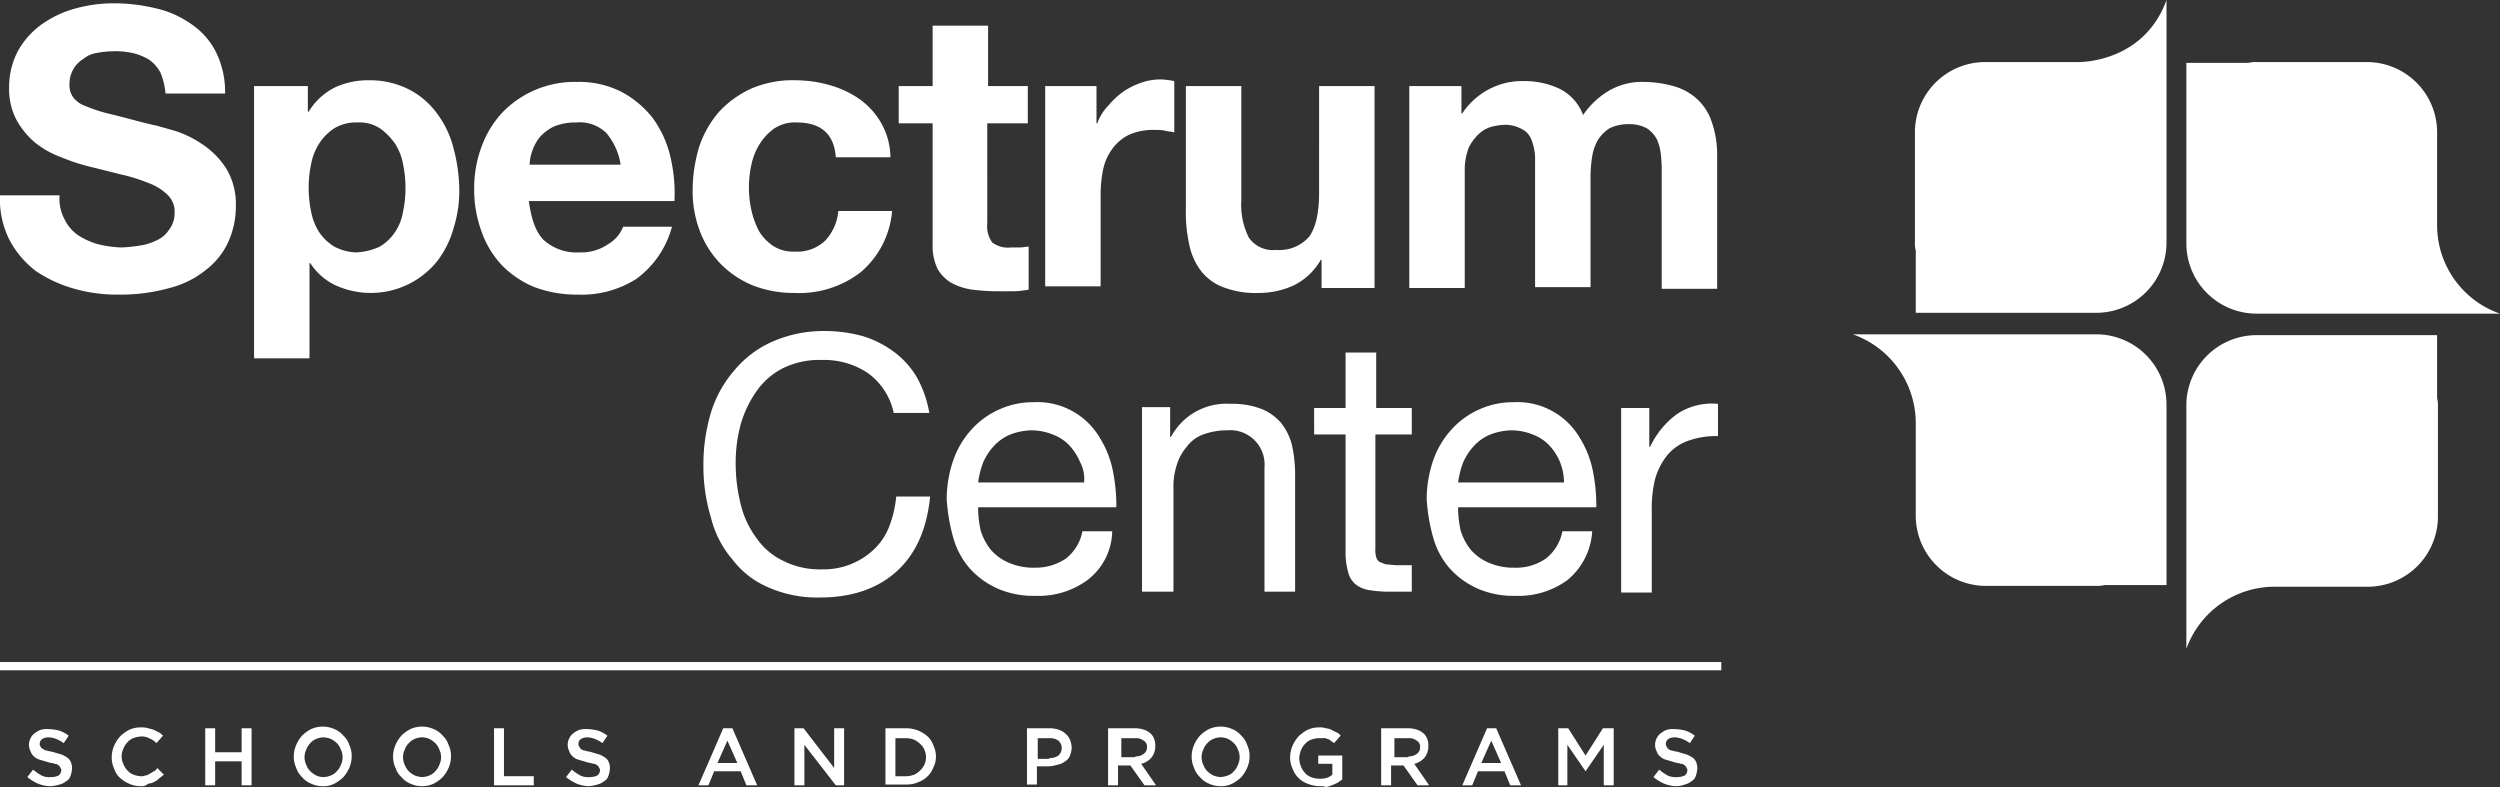 <?xml version="1.0" encoding="UTF-8"?> <svg xmlns="http://www.w3.org/2000/svg" id="Layer_1" data-name="Layer 1" viewBox="0 0 302.1 95.1"><rect x="0" y="0" width="302.1" height="95.1" fill="#333333" stroke="none"/><defs><style>.cls-1,.cls-2{fill:#fff;}.cls-2{stroke:#fff;stroke-miterlimit:10;}</style></defs><path class="cls-1" d="M7.8,26a4.94,4.94,0,0,0,1.6,1.9A8.81,8.81,0,0,0,11.8,29a13.51,13.51,0,0,0,2.8.4,14.92,14.92,0,0,0,2.1-.2,6.46,6.46,0,0,0,2.1-.6,3.44,3.44,0,0,0,1.6-1.3,3.3,3.3,0,0,0,.7-2.1,2.79,2.79,0,0,0-.9-2.2,6.42,6.42,0,0,0-2.3-1.4,20.23,20.23,0,0,0-3.2-1l-3.6-.9a22.85,22.85,0,0,1-3.7-1.2,11.07,11.07,0,0,1-3.2-1.8A9.66,9.66,0,0,1,2,14a8,8,0,0,1-.9-3.9A9.36,9.36,0,0,1,2.2,5.6,9.85,9.85,0,0,1,5.1,2.4,12.9,12.9,0,0,1,9.2.5a17.4,17.4,0,0,1,4.5-.6,21.57,21.57,0,0,1,5.1.6,12,12,0,0,1,4.3,1.9,8.92,8.92,0,0,1,3,3.4,10.86,10.86,0,0,1,1.1,5H20a8.34,8.34,0,0,0-.6-2.5A4.39,4.39,0,0,0,18,6.7a7,7,0,0,0-2-.8,10.14,10.14,0,0,0-2.5-.2,11,11,0,0,0-1.8.2,3.29,3.29,0,0,0-1.6.7,3.5,3.5,0,0,0-1.7,3,2.54,2.54,0,0,0,.4,1.6,3.08,3.08,0,0,0,1.5,1.1,18.9,18.9,0,0,0,3.1,1c1.3.3,3,.8,5.1,1.3.6.1,1.5.4,2.6.7a12.51,12.51,0,0,1,3.3,1.6,10,10,0,0,1,2.9,2.9,8.29,8.29,0,0,1,1.2,4.6,10.36,10.36,0,0,1-.9,4.3,8.88,8.88,0,0,1-2.7,3.4,11.38,11.38,0,0,1-4.4,2.2,22,22,0,0,1-6.1.8A19,19,0,0,1,9,34.4a16.17,16.17,0,0,1-4.6-2.1,11.44,11.44,0,0,1-3.2-3.7A10.88,10.88,0,0,1,0,23.1H7.2A5.2,5.2,0,0,0,7.8,26m38.1,3.3a5.81,5.81,0,0,0,1.8-1.7,6.26,6.26,0,0,0,1-2.5,13.58,13.58,0,0,0,.3-2.9,14.28,14.28,0,0,0-.3-2.9,6.91,6.91,0,0,0-1-2.5A7.69,7.69,0,0,0,45.9,15a4.53,4.53,0,0,0-2.7-.7,5.07,5.07,0,0,0-2.8.7,6.17,6.17,0,0,0-1.8,1.8,6.91,6.91,0,0,0-1,2.5,13.58,13.58,0,0,0-.3,2.9,14.28,14.28,0,0,0,.3,2.9,6.91,6.91,0,0,0,1,2.5,5.81,5.81,0,0,0,1.8,1.7,6,6,0,0,0,2.7.7A7.68,7.68,0,0,0,45.9,29.3ZM37.2,9.9V13h.1a7.8,7.8,0,0,1,3.1-2.9,9.46,9.46,0,0,1,4.1-.9,10.43,10.43,0,0,1,4.9,1.1,9.57,9.57,0,0,1,3.4,2.9,11.68,11.68,0,0,1,2,4.2,20.12,20.12,0,0,1,.7,5,14.87,14.87,0,0,1-.7,4.7,11.58,11.58,0,0,1-2,4A10.3,10.3,0,0,1,40.6,34a7.36,7.36,0,0,1-3.1-2.7h-.1V42.8H30.7V9.9Zm36.1,5.7a4.64,4.64,0,0,0-3.7-1.3,6.84,6.84,0,0,0-2.7.5,5.86,5.86,0,0,0-1.7,1.3,5.56,5.56,0,0,0-.9,1.7,5,5,0,0,0-.3,1.6H75a7.88,7.88,0,0,0-1.7-3.8M65.7,28.5A5.92,5.92,0,0,0,70,30a5.78,5.78,0,0,0,3.5-1,4.23,4.23,0,0,0,1.8-2.1h5.9a11.49,11.49,0,0,1-4.3,6.3,12.34,12.34,0,0,1-7.1,1.9,14.56,14.56,0,0,1-5.2-.9,11.6,11.6,0,0,1-3.9-2.6,11.31,11.31,0,0,1-2.5-4.1,14.56,14.56,0,0,1-.9-5.2,14.4,14.4,0,0,1,.9-5.1,12.22,12.22,0,0,1,2.5-4.1,12.15,12.15,0,0,1,9-3.7,11.33,11.33,0,0,1,5.4,1.2,11.81,11.81,0,0,1,3.8,3.2A12.84,12.84,0,0,1,81,18.4a19.08,19.08,0,0,1,.5,5.4H63.9c.3,2.1.8,3.7,1.8,4.7M96.3,14.3a4.53,4.53,0,0,0-2.7.7,6.56,6.56,0,0,0-1.8,1.9,7.71,7.71,0,0,0-1,2.5,12.65,12.65,0,0,0-.3,2.8,12.41,12.41,0,0,0,.3,2.7,10.64,10.64,0,0,0,.9,2.5,5.81,5.81,0,0,0,1.7,1.8,4.41,4.41,0,0,0,2.6.7,4.92,4.92,0,0,0,3.7-1.3,6,6,0,0,0,1.6-3.6h6.5a10.88,10.88,0,0,1-3.8,7.4,12.16,12.16,0,0,1-8,2.5,13.48,13.48,0,0,1-5-.9,11.6,11.6,0,0,1-3.9-2.6,11.35,11.35,0,0,1-2.5-3.9,13.48,13.48,0,0,1-.9-5,18.36,18.36,0,0,1,.8-5.3A12.45,12.45,0,0,1,86.9,13a12.14,12.14,0,0,1,3.9-2.8,12.54,12.54,0,0,1,5.3-1,15.23,15.23,0,0,1,4.2.6,11.9,11.9,0,0,1,3.6,1.7,9.06,9.06,0,0,1,2.6,2.9,8.58,8.58,0,0,1,1.1,4.1H101c-.2-2.8-1.8-4.2-4.7-4.2m27.9-4.4v4.5h-4.9V26.5a3.34,3.34,0,0,0,.6,2.3,3.17,3.17,0,0,0,2.3.6h1.1c.3,0,.7-.1,1-.1v5.2a11.08,11.08,0,0,1-1.9.2h-2a26.42,26.42,0,0,1-2.9-.2,7.32,7.32,0,0,1-2.5-.8,4.62,4.62,0,0,1-1.7-1.7,6.39,6.39,0,0,1-.6-3V14.4h-4.1V9.9h4.1V2.6h6.7V9.9Zm8.3,0v4.5h.1a5.71,5.71,0,0,1,1.3-2.1,9.76,9.76,0,0,1,1.8-1.7,9.06,9.06,0,0,1,2.2-1.1,6.9,6.9,0,0,1,2.5-.4,10.4,10.4,0,0,1,1.5.2v6.2c-.3-.1-.7-.1-1.1-.2s-.9-.1-1.3-.1a7.14,7.14,0,0,0-3.1.6,5.51,5.51,0,0,0-2,1.7,6.35,6.35,0,0,0-1.1,2.5,14.82,14.82,0,0,0-.3,3.1v11h-6.7V9.9Zm27.2,24.4V30.9h-.1a7.59,7.59,0,0,1-3.3,3.1,10.13,10.13,0,0,1-4.1.9,11,11,0,0,1-4.4-.7,6.19,6.19,0,0,1-2.7-2,7.8,7.8,0,0,1-1.4-3.2,17.28,17.28,0,0,1-.4-4.1V9.9H150V23.7a8.92,8.92,0,0,0,.9,4.5,3.53,3.53,0,0,0,3.3,1.5,4.8,4.8,0,0,0,4-1.6c.8-1.1,1.2-2.9,1.2-5.3V9.9h6.7V34.3ZM176.6,9.9v3.3h.1a8.85,8.85,0,0,1,3.2-2.9,8.54,8.54,0,0,1,4.3-1,9.9,9.9,0,0,1,4.2.9,5.76,5.76,0,0,1,2.9,3.2,9.72,9.72,0,0,1,2.9-2.8,7.83,7.83,0,0,1,4.4-1.2,13.61,13.61,0,0,1,3.6.5,6.9,6.9,0,0,1,2.8,1.5,6.43,6.43,0,0,1,1.8,2.7,11.92,11.92,0,0,1,.7,4V34.4h-6.7V20.5a17,17,0,0,0-.1-2.3,5.92,5.92,0,0,0-.5-1.9A3.74,3.74,0,0,0,199,15a4.47,4.47,0,0,0-2.2-.5,5.21,5.21,0,0,0-2.3.5,4.67,4.67,0,0,0-1.4,1.4,5.91,5.91,0,0,0-.7,2,16.35,16.35,0,0,0-.2,2.2V34.2h-6.7V18.5a6.47,6.47,0,0,0-.4-2,2.36,2.36,0,0,0-1.2-1.4,4.09,4.09,0,0,0-2.4-.5,7.38,7.38,0,0,0-1.2.2,3.68,3.68,0,0,0-1.5.8,5.86,5.86,0,0,0-1.3,1.7,7.56,7.56,0,0,0-.5,2.9V34.3h-6.7V9.9Z" transform="translate(0 0.5)"></path><path class="cls-1" d="M104.9,44.6A9.47,9.47,0,0,0,99.3,43a9.88,9.88,0,0,0-4.7,1,8.67,8.67,0,0,0-3.2,2.8,13.43,13.43,0,0,0-1.9,4,17.59,17.59,0,0,0-.6,4.6,20.15,20.15,0,0,0,.6,5,11.06,11.06,0,0,0,1.9,4.1,8.25,8.25,0,0,0,3.3,2.8,9.88,9.88,0,0,0,4.7,1,8.79,8.79,0,0,0,6.3-2.5,7.5,7.5,0,0,0,1.8-2.8,13.71,13.71,0,0,0,.8-3.5h4.1c-.4,3.9-1.7,6.9-4,9s-5.4,3.2-9.3,3.2a14.59,14.59,0,0,1-6.2-1.2,10.68,10.68,0,0,1-4.4-3.4A12.35,12.35,0,0,1,85.9,62a21.32,21.32,0,0,1-.9-6.3,21.81,21.81,0,0,1,.9-6.3,14,14,0,0,1,2.8-5.1,12.52,12.52,0,0,1,4.6-3.5,15.38,15.38,0,0,1,6.3-1.3,17.59,17.59,0,0,1,4.6.6A12.32,12.32,0,0,1,108,42a10.4,10.4,0,0,1,2.8,3.1,13.64,13.64,0,0,1,1.5,4.3H108a8,8,0,0,0-3.1-4.8m25.6,10.7a6.9,6.9,0,0,0-1.3-2,5.33,5.33,0,0,0-2-1.3,7,7,0,0,0-2.5-.5,7.51,7.51,0,0,0-2.6.5,5.58,5.58,0,0,0-2,1.4,6.9,6.9,0,0,0-1.3,2,10.55,10.55,0,0,0-.6,2.4H131a4.34,4.34,0,0,0-.5-2.5m.9,14.3a10,10,0,0,1-6.3,1.9,10.78,10.78,0,0,1-4.6-.9,10,10,0,0,1-3.3-2.4,9.47,9.47,0,0,1-2-3.7,21.92,21.92,0,0,1-.8-4.7,14.49,14.49,0,0,1,.8-4.7,10.7,10.7,0,0,1,2.2-3.7,10,10,0,0,1,3.3-2.4,9.9,9.9,0,0,1,4.2-.9,8.76,8.76,0,0,1,8,4.3,12.09,12.09,0,0,1,1.6,4.1,21.52,21.52,0,0,1,.4,4.3H118.2a12.65,12.65,0,0,0,.3,2.8,7.14,7.14,0,0,0,1.2,2.3,6,6,0,0,0,2.2,1.6,7.45,7.45,0,0,0,3.1.6,6.56,6.56,0,0,0,3.8-1.1,5.5,5.5,0,0,0,2-3.3h3.6a7.58,7.58,0,0,1-3,5.9m10-20.8v3.5h.1a7.59,7.59,0,0,1,7.2-4,9.88,9.88,0,0,1,3.7.6,6.14,6.14,0,0,1,2.4,1.7,7.07,7.07,0,0,1,1.3,2.6,16.56,16.56,0,0,1,.4,3.3V71h-3.7V56a4.15,4.15,0,0,0-4.5-4.5,8.36,8.36,0,0,0-2.9.5,4.26,4.26,0,0,0-2,1.5,5.9,5.9,0,0,0-1.2,2.2,8.25,8.25,0,0,0-.4,2.8V71H138V48.7h3.4Zm29.2,0V52h-4.4V65.8a2.79,2.79,0,0,0,.1,1,.92.92,0,0,0,.4.6,6.89,6.89,0,0,0,.8.3c.4,0,.8.1,1.4.1h1.7V71h-2.8a15.42,15.42,0,0,1-2.4-.2,3.38,3.38,0,0,1-1.6-.7,2.75,2.75,0,0,1-.9-1.5,8.52,8.52,0,0,1-.3-2.5V52h-3.8V48.8h3.8V42.1h3.7v6.7Zm17.9,6.5a6.9,6.9,0,0,0-1.3-2,5.33,5.33,0,0,0-2-1.3,7,7,0,0,0-2.5-.5,7.51,7.51,0,0,0-2.6.5,5.58,5.58,0,0,0-2,1.4,6.9,6.9,0,0,0-1.3,2,10.55,10.55,0,0,0-.6,2.4H189a7,7,0,0,0-.5-2.5m.9,14.3a10,10,0,0,1-6.3,1.9,10.78,10.78,0,0,1-4.6-.9,10,10,0,0,1-3.3-2.4,9.47,9.47,0,0,1-2-3.7,21.92,21.92,0,0,1-.8-4.7,14.49,14.49,0,0,1,.8-4.7,10.7,10.7,0,0,1,2.2-3.7,10,10,0,0,1,3.3-2.4,9.9,9.9,0,0,1,4.2-.9,8.76,8.76,0,0,1,8,4.3,12.09,12.09,0,0,1,1.6,4.1,21.52,21.52,0,0,1,.4,4.3H176.2a12.65,12.65,0,0,0,.3,2.8,7.14,7.14,0,0,0,1.2,2.3,6,6,0,0,0,2.2,1.6,7.45,7.45,0,0,0,3.1.6,6.34,6.34,0,0,0,3.8-1.1,5.5,5.5,0,0,0,2-3.3h3.6a8.23,8.23,0,0,1-3,5.9m9.9-20.8v4.7h.1a10.3,10.3,0,0,1,3.3-4,7.64,7.64,0,0,1,4.9-1.2v3.9a9.88,9.88,0,0,0-3.7.6,5.77,5.77,0,0,0-2.5,1.8,8.18,8.18,0,0,0-1.4,2.8,14.78,14.78,0,0,0-.4,3.8v9.9h-3.7V48.8Z" transform="translate(0 0.5)"></path><path class="cls-1" d="M6.1,94.5a4,4,0,0,1-1.5-.3,5.67,5.67,0,0,1-1.3-.8l.7-.9a6.07,6.07,0,0,0,1,.7,2.17,2.17,0,0,0,1.2.2,2,2,0,0,0,.9-.2.86.86,0,0,0,.3-.6.37.37,0,0,0-.1-.3c0-.1-.1-.2-.2-.3a.76.76,0,0,0-.5-.2c-.2-.1-.5-.1-.8-.2s-.7-.2-1-.3a1.61,1.61,0,0,1-.7-.4,1.27,1.27,0,0,1-.4-.6,1.7,1.7,0,0,1,0-1.6,1.47,1.47,0,0,1,.5-.6,2.51,2.51,0,0,1,.7-.4,2.77,2.77,0,0,1,.9-.1,5.9,5.9,0,0,1,1.4.2,3.88,3.88,0,0,1,1.1.6l-.6.9a4.05,4.05,0,0,0-.9-.5,2.92,2.92,0,0,0-.9-.2,1.55,1.55,0,0,0-.8.2.71.71,0,0,0-.3.6.37.37,0,0,0,.1.3q0,.15.3.3a.76.76,0,0,0,.5.2c.2.1.5.1.8.2s.7.2,1,.3a4.35,4.35,0,0,1,.7.4,1.27,1.27,0,0,1,.4.6,1.7,1.7,0,0,1,.1.7,2.92,2.92,0,0,1-.2.9,1,1,0,0,1-.5.6,2,2,0,0,1-.8.4,4.25,4.25,0,0,1-1.1.2m10.9,0a3.19,3.19,0,0,1-1.4-.3,4.13,4.13,0,0,1-1.1-.7,2.59,2.59,0,0,1-.7-1.1,3.19,3.19,0,0,1-.3-1.4,3.53,3.53,0,0,1,.3-1.4,4.13,4.13,0,0,1,.7-1.1,4.44,4.44,0,0,1,1.1-.8,3.19,3.19,0,0,1,1.4-.3,2.77,2.77,0,0,1,.9.1,6.37,6.37,0,0,1,.7.2l.6.3a2.18,2.18,0,0,1,.5.4l-.8.9a2.36,2.36,0,0,0-.9-.6,1.8,1.8,0,0,0-1-.2,2.92,2.92,0,0,0-.9.2,1.79,1.79,0,0,0-.7.5,2.18,2.18,0,0,0-.5.8,2.12,2.12,0,0,0,0,1.8,2.18,2.18,0,0,0,.5.8,1.79,1.79,0,0,0,.7.5,2.92,2.92,0,0,0,.9.2,1.27,1.27,0,0,0,.6-.1c.2,0,.3-.1.5-.2s.3-.2.5-.3.3-.2.4-.4l.8.8c-.2.2-.4.3-.6.5s-.4.3-.6.4a1.85,1.85,0,0,1-.7.2,1.1,1.1,0,0,1-.9.3m7.8-7H26v2.9h3.2V87.5h1.2v6.9H29.2V91.5H26v2.9H24.8m14.3-1a2.39,2.39,0,0,0,.9-.2,1.79,1.79,0,0,0,.7-.5,2.18,2.18,0,0,0,.5-.8,2.12,2.12,0,0,0,0-1.8,2.18,2.18,0,0,0-.5-.8,3,3,0,0,0-.7-.5,2.92,2.92,0,0,0-.9-.2,2.39,2.39,0,0,0-.9.2,1.79,1.79,0,0,0-.7.5,2.18,2.18,0,0,0-.5.8,2.12,2.12,0,0,0,0,1.8,2.18,2.18,0,0,0,.5.8,3,3,0,0,0,.7.5,2,2,0,0,0,.9.2M39,94.5a3.19,3.19,0,0,1-1.4-.3,2.84,2.84,0,0,1-1.1-.8,2.59,2.59,0,0,1-.7-1.1,3.19,3.19,0,0,1-.3-1.4,3.53,3.53,0,0,1,.3-1.4,4.13,4.13,0,0,1,.7-1.1,4.44,4.44,0,0,1,1.1-.8,3.42,3.42,0,0,1,2.8,0,2.84,2.84,0,0,1,1.1.8,2.59,2.59,0,0,1,.7,1.1,3.19,3.19,0,0,1,.3,1.4,3.53,3.53,0,0,1-.3,1.4,4.13,4.13,0,0,1-.7,1.1,4.44,4.44,0,0,1-1.1.8,2.65,2.65,0,0,1-1.4.3m12-1.1a2.39,2.39,0,0,0,.9-.2,1.79,1.79,0,0,0,.7-.5,2.18,2.18,0,0,0,.5-.8,2.12,2.12,0,0,0,0-1.8,2.18,2.18,0,0,0-.5-.8,3,3,0,0,0-.7-.5,2.13,2.13,0,0,0-1.8,0,1.79,1.79,0,0,0-.7.5,2.18,2.18,0,0,0-.5.8,2.13,2.13,0,0,0,0,1.8,2.18,2.18,0,0,0,.5.8,3,3,0,0,0,.7.5,2.92,2.92,0,0,0,.9.2m0,1.1a3.19,3.19,0,0,1-1.4-.3,2.84,2.84,0,0,1-1.1-.8,2.59,2.59,0,0,1-.7-1.1,3.19,3.19,0,0,1-.3-1.4,3.53,3.53,0,0,1,.3-1.4,4.13,4.13,0,0,1,.7-1.1,4.44,4.44,0,0,1,1.1-.8,3.42,3.42,0,0,1,2.8,0,2.84,2.84,0,0,1,1.1.8,2.59,2.59,0,0,1,.7,1.1,3.19,3.19,0,0,1,.3,1.4,3.53,3.53,0,0,1-.3,1.4,4.13,4.13,0,0,1-.7,1.1,4.44,4.44,0,0,1-1.1.8,3.19,3.19,0,0,1-1.4.3m8.7-7h1.2v5.8h3.6v1.1H59.7m11.5.1a4,4,0,0,1-1.5-.3,5.67,5.67,0,0,1-1.3-.8l.7-.9a6.07,6.07,0,0,0,1,.7,2.17,2.17,0,0,0,1.2.2,2,2,0,0,0,.9-.2.86.86,0,0,0,.3-.6.37.37,0,0,0-.1-.3c0-.1-.1-.2-.2-.3a.76.76,0,0,0-.5-.2c-.2-.1-.5-.1-.8-.2s-.7-.2-1-.3a1.61,1.61,0,0,1-.7-.4,1.27,1.27,0,0,1-.4-.6,1.7,1.7,0,0,1,0-1.6,1.47,1.47,0,0,1,.5-.6,2.51,2.51,0,0,1,.7-.4,2.77,2.77,0,0,1,.9-.1,5.9,5.9,0,0,1,1.4.2,3.88,3.88,0,0,1,1.1.6l-.6.9a4.05,4.05,0,0,0-.9-.5,2.92,2.92,0,0,0-.9-.2,1.55,1.55,0,0,0-.8.2.71.71,0,0,0-.3.6.37.37,0,0,0,.1.3c0,.1.1.2.2.3a.76.76,0,0,0,.5.2c.2.1.5.1.8.2s.7.2,1,.3a4.35,4.35,0,0,1,.7.4,1.27,1.27,0,0,1,.4.6,1.7,1.7,0,0,1,.1.7,2.92,2.92,0,0,1-.2.9,1,1,0,0,1-.5.6,2,2,0,0,1-.8.4,4.4,4.4,0,0,1-1,.2m17.9-2.8L87.9,89l-1.2,2.7Zm-1.7-4.2h1.1l3,6.9H90.2l-.7-1.7H86.3l-.7,1.7H84.4l3-6.9Zm8.6,0h1.1l3.7,4.8V87.5H102v6.9h-1l-3.8-4.9v4.9H96m13.5-1.1a3,3,0,0,0,1-.2,2.62,2.62,0,0,0,1.2-1.2,2.13,2.13,0,0,0,0-1.8,1.79,1.79,0,0,0-.5-.7,3,3,0,0,0-.7-.5,3,3,0,0,0-1-.2h-1.3v4.6ZM107,87.5h2.5a4,4,0,0,1,1.5.3,4.13,4.13,0,0,1,1.1.7,2.59,2.59,0,0,1,.7,1.1,3.08,3.08,0,0,1,.3,1.3,2.77,2.77,0,0,1-.3,1.3A3,3,0,0,1,111,94a3.34,3.34,0,0,1-1.5.3H107V87.5Zm19.8,3.6a1.8,1.8,0,0,0,1.1-.3,1.21,1.21,0,0,0,0-1.8,1.8,1.8,0,0,0-1.1-.3h-1.4v2.5h1.4Zm-2.6-3.6h2.7a3.59,3.59,0,0,1,1.1.2,2.18,2.18,0,0,1,.8.5,1.79,1.79,0,0,1,.5.7,2.92,2.92,0,0,1,.2.9,3,3,0,0,1-.2,1,1.34,1.34,0,0,1-.6.7,1.88,1.88,0,0,1-.9.4,3.59,3.59,0,0,1-1.1.2h-1.4v2.2h-1.2V87.5Zm13,3.4a1.49,1.49,0,0,0,1-.3.91.91,0,0,0,.4-.8.81.81,0,0,0-.4-.8,1.49,1.49,0,0,0-1-.3h-1.7V91h1.7v-.1Zm-3-3.4h3a3.59,3.59,0,0,1,1.1.2,2.18,2.18,0,0,1,.8.5,1.61,1.61,0,0,1,.4.7,2,2,0,0,1,.1.8,2.17,2.17,0,0,1-.5,1.4,2.4,2.4,0,0,1-1.2.7l1.8,2.6h-1.4L136.6,92h-1.5v2.4h-1.2V87.5Zm13.3,5.9a2.92,2.92,0,0,0,.9-.2,1.79,1.79,0,0,0,.7-.5,2.18,2.18,0,0,0,.5-.8,2.13,2.13,0,0,0,0-1.8,2.18,2.18,0,0,0-.5-.8,3,3,0,0,0-.7-.5,2.13,2.13,0,0,0-1.8,0,1.79,1.79,0,0,0-.7.5,2.18,2.18,0,0,0-.5.8,2.12,2.12,0,0,0,0,1.8,2.18,2.18,0,0,0,.5.8,3,3,0,0,0,.7.5,2.92,2.92,0,0,0,.9.2m0,1.1a3.19,3.19,0,0,1-1.4-.3,2.84,2.84,0,0,1-1.1-.8,2.59,2.59,0,0,1-.7-1.1,3.19,3.19,0,0,1-.3-1.4,3.53,3.53,0,0,1,.3-1.4,4.13,4.13,0,0,1,.7-1.1,4.44,4.44,0,0,1,1.1-.8,3.42,3.42,0,0,1,2.8,0,2.84,2.84,0,0,1,1.1.8,2.59,2.59,0,0,1,.7,1.1,3.19,3.19,0,0,1,.3,1.4,3.53,3.53,0,0,1-.3,1.4,4.13,4.13,0,0,1-.7,1.1,4.44,4.44,0,0,1-1.1.8,2.9,2.9,0,0,1-1.4.3m12,0a4,4,0,0,1-1.5-.3,3,3,0,0,1-1.8-1.8,3.19,3.19,0,0,1-.3-1.4,3.53,3.53,0,0,1,.3-1.4,4.13,4.13,0,0,1,.7-1.1,4.44,4.44,0,0,1,1.1-.8,3.19,3.19,0,0,1,1.4-.3,2,2,0,0,1,.8.1,1.85,1.85,0,0,1,.7.2l.6.3a1,1,0,0,1,.5.4l-.8.9c-.1-.1-.3-.2-.4-.3a.76.76,0,0,0-.4-.2.75.75,0,0,0-.5-.1h-.6a2.92,2.92,0,0,0-.9.2,1.79,1.79,0,0,0-.7.5,2.18,2.18,0,0,0-.5.8,2.92,2.92,0,0,0-.2.9,3,3,0,0,0,.2,1,2.18,2.18,0,0,0,.5.8,1.79,1.79,0,0,0,.7.5,3,3,0,0,0,1,.2,2.77,2.77,0,0,0,.9-.1,1.61,1.61,0,0,0,.7-.4V91.8h-1.7v-1h2.9v2.9c-.2.1-.4.3-.6.4a4.88,4.88,0,0,1-.7.3,1.88,1.88,0,0,1-.8.2c0-.1-.3-.1-.6-.1m10.7-3.6a1.49,1.49,0,0,0,1-.3.91.91,0,0,0,.4-.8.81.81,0,0,0-.4-.8,1.49,1.49,0,0,0-1-.3h-1.7V91h1.7v-.1Zm-3-3.4h3a3.59,3.59,0,0,1,1.1.2,2.18,2.18,0,0,1,.8.5,1.61,1.61,0,0,1,.4.7,2,2,0,0,1,.1.8,2.17,2.17,0,0,1-.5,1.4,2.4,2.4,0,0,1-1.2.7l1.8,2.6h-1.4L169.6,92h-1.5v2.4h-1.2V87.5Zm14.2,4.2L180.2,89,179,91.7Zm-1.7-4.2h1.1l3,6.9h-1.3l-.7-1.7h-3.2l-.7,1.7h-1.2l3-6.9Zm8.6,0h1.2l2.1,3.3,2.1-3.3H195v6.9h-1.2V89.5l-2.2,3.2-2.2-3.2v4.9h-1.1m14.3.1a4,4,0,0,1-1.5-.3,5.67,5.67,0,0,1-1.3-.8l.7-.9a6.07,6.07,0,0,0,1,.7,2.17,2.17,0,0,0,1.2.2,2,2,0,0,0,.9-.2.86.86,0,0,0,.3-.6.37.37,0,0,0-.1-.3c0-.1-.1-.2-.2-.3a.76.76,0,0,0-.5-.2c-.2-.1-.5-.1-.8-.2s-.7-.2-1-.3a1.61,1.61,0,0,1-.7-.4,1.27,1.27,0,0,1-.4-.6,1.7,1.7,0,0,1,0-1.6,1.47,1.47,0,0,1,.5-.6,2.51,2.51,0,0,1,.7-.4,2.77,2.77,0,0,1,.9-.1,5.9,5.9,0,0,1,1.4.2,3.88,3.88,0,0,1,1.1.6l-.6.9a4.05,4.05,0,0,0-.9-.5,2.92,2.92,0,0,0-.9-.2,1.55,1.55,0,0,0-.8.2.71.71,0,0,0-.3.6.37.37,0,0,0,.1.3c0,.1.1.2.2.3a.76.76,0,0,0,.5.2c.2.1.5.1.8.2s.7.2,1,.3a4.35,4.35,0,0,1,.7.4,1.27,1.27,0,0,1,.4.6,1.7,1.7,0,0,1,.1.7,2.92,2.92,0,0,1-.2.9,1,1,0,0,1-.5.6,2,2,0,0,1-.8.4,3,3,0,0,1-1,.2" transform="translate(0 0.5)"></path><path class="cls-2" d="M0,80H208" transform="translate(0 0.5)"></path><path class="cls-1" d="M251.2,7H239.9a8.49,8.49,0,0,0-8.5,8.5V28.8a3.4,3.4,0,0,0,.1,1v7.5h21.8a8.49,8.49,0,0,0,8.5-8.5V-.5C259.2,6.7,252.1,7,251.2,7Z" transform="translate(0 0.5)"></path><path class="cls-1" d="M294.5,26.8V15.5A8.49,8.49,0,0,0,286,7H272.7a3.4,3.4,0,0,0-1,.1h-7.5V28.9a8.49,8.49,0,0,0,8.5,8.5h29.4A11.31,11.31,0,0,1,294.5,26.8Z" transform="translate(0 0.5)"></path><path class="cls-1" d="M274.8,70.4h11.3a8.49,8.49,0,0,0,8.5-8.5V48.6a3.4,3.4,0,0,0-.1-1V40H272.7a8.49,8.49,0,0,0-8.5,8.5V77.9A11.33,11.33,0,0,1,274.8,70.4Z" transform="translate(0 0.5)"></path><path class="cls-1" d="M231.5,50.5V61.8a8.49,8.49,0,0,0,8.5,8.5h13.3a3.4,3.4,0,0,0,1-.1h7.5V48.4a8.49,8.49,0,0,0-8.5-8.5H223.9A11.39,11.39,0,0,1,231.5,50.5Z" transform="translate(0 0.5)"></path></svg> 
